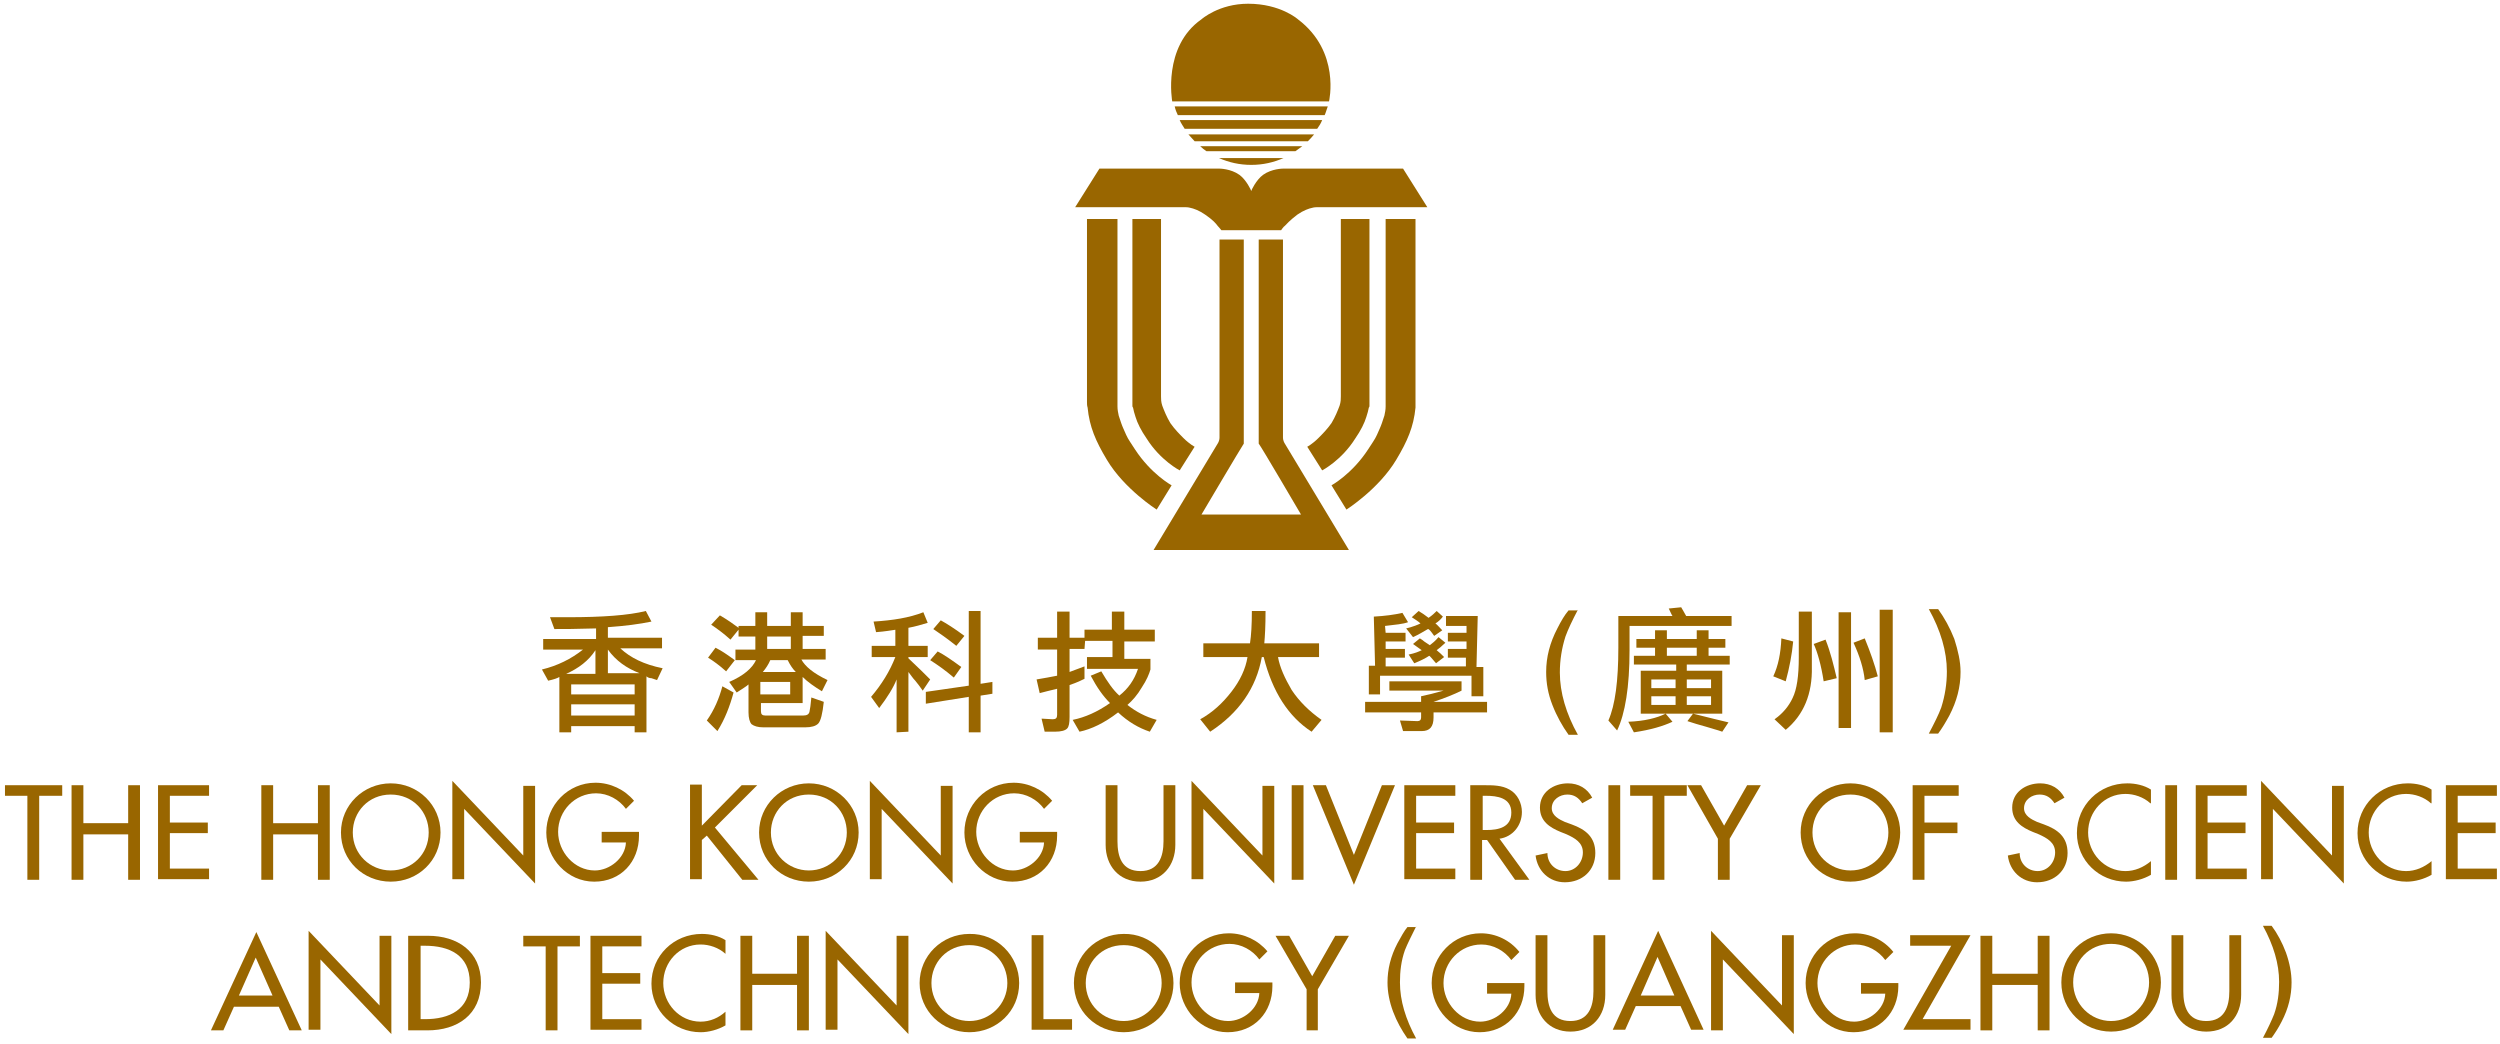 <?xml version="1.0" encoding="utf-8"?>
<!-- Generator: Adobe Illustrator 25.0.1, SVG Export Plug-In . SVG Version: 6.00 Build 0)  -->
<svg version="1.1" id="Layer_1" xmlns="http://www.w3.org/2000/svg" xmlns:xlink="http://www.w3.org/1999/xlink" x="0px" y="0px"
	 viewBox="0 0 401.8 167.8" style="enable-background:new 0 0 401.8 167.8;" xml:space="preserve">
<style type="text/css">
	.st0{fill:#996600;}
</style>
<g>
	<g>
		<g>
			<path class="st0" d="M216.8,88.4l-10.3-17.1c0,0-0.3-0.4-0.3-1l0-0.4V69V38.5h-3.9v31.8v1c0.3,0.3,6.8,11.4,6.8,11.4h-16
				c0,0,6.5-11,6.8-11.4v-1V38.5H196V69v0.9l0,0.4c0,0.6-0.3,1-0.3,1l-10.3,17.1H216.8z"/>
		</g>
		<g>
			<path class="st0" d="M213.6,16.3c0,0,1.9-8-5-13.2c0,0-2.8-2.5-8-2.5c-4.7,0-7.5,2.5-7.5,2.5c-6.3,4.4-4.7,13.2-4.7,13.2H213.6z"
				/>
			<path class="st0" d="M189.3,18.5h23.6c0.2-0.4,0.3-0.9,0.5-1.4h-24.6C188.9,17.6,189.1,18.1,189.3,18.5z"/>
			<path class="st0" d="M212.5,19.3h-22.9c0.2,0.5,0.5,0.9,0.8,1.4h21.3C212,20.3,212.3,19.8,212.5,19.3z"/>
			<path class="st0" d="M192,22.7h18.2c0.3-0.3,0.7-0.7,1-1.1H191C191.3,21.9,191.6,22.3,192,22.7z"/>
			<path class="st0" d="M193.9,24.3h14.3c0.4-0.3,0.7-0.5,1.1-0.8h-16.4C193.2,23.8,193.6,24.1,193.9,24.3z"/>
			<path class="st0" d="M195.9,25.4c1.6,0.7,3.3,1.1,5.2,1.1s3.6-0.4,5.2-1.1H195.9z"/>
		</g>
		<path class="st0" d="M225.5,27.1h-19.3c0,0-1.8,0-3.2,1c-1.1,0.8-1.9,2.5-1.9,2.6h0c0-0.1-0.8-1.8-1.9-2.6c-1.4-1-3.2-1-3.2-1
			h-19.3l-3.9,6.2h17.7c0,0,0.5,0,0.8,0.1c0.5,0.1,1.4,0.4,2.4,1.1c1.3,0.9,1.7,1.4,2,1.8c0.2,0.2,0.6,0.7,0.6,0.7h4.3h0.5l0,0h1.5
			h3.3c0,0,0.4-0.6,0.6-0.7c0.3-0.3,0.7-0.8,2-1.8c1-0.7,1.9-1,2.4-1.1c0.3-0.1,0.8-0.1,0.8-0.1h17.7L225.5,27.1z"/>
		<g>
			<g>
				<path class="st0" d="M174.7,35.2v29c0,0,0,0.3,0,0.4c0,0.3,0,0.6,0.1,0.9c0.3,3.1,1.3,5.4,3.1,8.4c2.8,4.7,8,8,8,8l2.4-3.9
					c0,0-3.3-1.8-5.9-5.8c-0.5-0.8-1.1-1.6-1.4-2.3c-0.3-0.7-0.6-1.3-0.8-1.9c-0.1-0.4-0.3-0.8-0.4-1.2c-0.1-0.5-0.2-0.9-0.2-1.5
					c0-0.2,0-0.9,0-0.9v-0.1V35.2H174.7z"/>
				<path class="st0" d="M182,35.2v29.3c0,0,0,0.1,0,0.2c0,0.1,0,0.4,0,0.5c0,0.1,0,0.2,0.1,0.3c0.1,0.5,0.2,0.9,0.4,1.5
					c0.3,1,0.9,2.2,1.8,3.5c2.2,3.5,5.3,5.1,5.3,5.1l2.4-3.8c0,0-0.8-0.4-1.8-1.4c-0.6-0.6-1.4-1.4-2.1-2.4c-0.6-1-1-2-1.3-2.8
					c-0.2-0.6-0.2-1.1-0.2-1.5c0-0.3,0-0.4,0-0.4V35.2H182z"/>
			</g>
			<g>
				<path class="st0" d="M227.5,35.2v29c0,0,0,0.3,0,0.4c0,0.3,0,0.6,0,0.9c-0.3,3.1-1.3,5.4-3.1,8.4c-2.8,4.7-8,8-8,8l-2.4-3.9
					c0,0,3.3-1.8,5.9-5.8c0.5-0.8,1.1-1.6,1.4-2.3c0.3-0.7,0.6-1.3,0.8-1.9c0.1-0.4,0.3-0.8,0.4-1.2c0.1-0.5,0.2-0.9,0.2-1.5
					c0-0.2,0-0.9,0-0.9v-0.1V35.2H227.5z"/>
				<path class="st0" d="M220.1,35.2v29.3c0,0,0,0.1,0,0.2c0,0.1,0,0.4,0,0.5c0,0.1,0,0.2-0.1,0.3c-0.1,0.5-0.2,0.9-0.4,1.5
					c-0.3,1-0.9,2.2-1.8,3.5c-2.2,3.5-5.3,5.1-5.3,5.1l-2.4-3.8c0,0,0.8-0.4,1.8-1.4c0.6-0.6,1.4-1.4,2.1-2.4c0.6-1,1-2,1.3-2.8
					c0.2-0.6,0.2-1.1,0.2-1.5c0-0.3,0-0.4,0-0.4V35.2H220.1z"/>
			</g>
		</g>
	</g>
	<g>
		<g>
			<path class="st0" d="M37.6,161.8l-1.7,3.8h-2l7.3-15.8l7.3,15.8h-2l-1.7-3.8H37.6z M41.1,153.9l-2.7,6.1h5.4L41.1,153.9z"/>
			<path class="st0" d="M49.6,149.6l11.4,12v-11.2h1.9v15.8l-11.4-12v11.3h-1.9V149.6z"/>
			<path class="st0" d="M65.7,150.4h3.1c4.7,0,8.5,2.5,8.5,7.5c0,5.2-3.8,7.7-8.6,7.7h-3.1V150.4z M67.6,163.8h0.7
				c3.9,0,7.2-1.5,7.2-5.9c0-4.4-3.3-5.9-7.2-5.9h-0.7V163.8z"/>
			<path class="st0" d="M89.6,165.6h-1.9v-13.5h-3.6v-1.7h9.1v1.7h-3.6V165.6z"/>
			<path class="st0" d="M94.9,150.4h8.2v1.7h-6.3v4.3h6.1v1.7h-6.1v5.7h6.3v1.7h-8.2V150.4z"/>
			<path class="st0" d="M116.6,153.3c-1.1-1-2.6-1.5-4-1.5c-3.4,0-6,2.8-6,6.2c0,3.3,2.6,6.2,6,6.2c1.5,0,2.9-0.6,4-1.6v2.2
				c-1.2,0.7-2.7,1.1-4,1.1c-4.3,0-7.9-3.4-7.9-7.8c0-4.5,3.6-8,8.1-8c1.3,0,2.7,0.3,3.8,1V153.3z"/>
			<path class="st0" d="M128.1,156.5v-6.1h1.9v15.2h-1.9v-7.3h-7.2v7.3h-1.9v-15.2h1.9v6.1H128.1z"/>
			<path class="st0" d="M132.7,149.6l11.4,12v-11.2h1.9v15.8l-11.4-12v11.3h-1.9V149.6z"/>
			<path class="st0" d="M163.8,158c0,4.5-3.6,7.9-8,7.9c-4.4,0-8-3.4-8-7.9c0-4.4,3.6-7.9,8-7.9C160.2,150,163.8,153.6,163.8,158z
				 M161.9,158c0-3.3-2.5-6.1-6.1-6.1c-3.6,0-6.1,2.8-6.1,6.1c0,3.5,2.8,6.1,6.1,6.1C159.1,164.1,161.9,161.4,161.9,158z"/>
			<path class="st0" d="M167.7,163.8h4.6v1.7h-6.5v-15.2h1.9V163.8z"/>
			<path class="st0" d="M188.6,158c0,4.5-3.6,7.9-8,7.9c-4.4,0-8-3.4-8-7.9c0-4.4,3.6-7.9,8-7.9C185,150,188.6,153.6,188.6,158z
				 M186.7,158c0-3.3-2.5-6.1-6.1-6.1c-3.6,0-6.1,2.8-6.1,6.1c0,3.5,2.8,6.1,6.1,6.1C183.9,164.1,186.7,161.4,186.7,158z"/>
			<path class="st0" d="M204.5,157.9v0.6c0,4.2-2.9,7.4-7.2,7.4c-4.3,0-7.7-3.7-7.7-7.9c0-4.4,3.5-8,7.9-8c2.4,0,4.7,1.1,6.2,2.9
				l-1.3,1.3c-1.1-1.5-2.9-2.5-4.8-2.5c-3.4,0-6.1,2.8-6.1,6.2c0,3.2,2.6,6.2,5.9,6.2c2.4,0,4.9-2,5-4.5h-3.9v-1.7H204.5z"/>
			<path class="st0" d="M205,150.4h2.2l3.7,6.5l3.7-6.5h2.2l-5,8.6v6.6H210V159L205,150.4z"/>
		</g>
		<g>
			<g>
				<g>
					<path class="st0" d="M245,157.9v0.6c0,4.2-3,7.4-7.2,7.4c-4.3,0-7.7-3.7-7.7-7.9c0-4.4,3.5-8,7.9-8c2.4,0,4.7,1.1,6.2,3
						l-1.3,1.3c-1.1-1.5-2.9-2.5-4.8-2.5c-3.4,0-6.1,2.8-6.1,6.2c0,3.2,2.6,6.2,5.9,6.2c2.4,0,4.9-2,5-4.5h-3.9v-1.7H245z"/>
					<path class="st0" d="M248.7,150.3v9c0,2.5,0.7,4.8,3.7,4.8c2.9,0,3.7-2.3,3.7-4.8v-9h1.9v9.6c0,3.4-2.1,5.9-5.6,5.9
						s-5.6-2.6-5.6-5.9v-9.6H248.7z"/>
					<path class="st0" d="M262.9,161.7l-1.7,3.8h-2l7.3-15.9l7.3,15.9h-2l-1.7-3.8H262.9z M266.4,153.8l-2.7,6.2h5.4L266.4,153.8z"
						/>
					<path class="st0" d="M275,149.6l11.4,12v-11.3h1.9v15.9l-11.4-12v11.4H275V149.6z"/>
					<path class="st0" d="M305.1,157.9v0.6c0,4.2-3,7.4-7.2,7.4c-4.3,0-7.7-3.7-7.7-7.9c0-4.4,3.5-8,7.9-8c2.4,0,4.7,1.1,6.2,3
						l-1.3,1.3c-1.1-1.5-2.9-2.5-4.8-2.5c-3.4,0-6.1,2.8-6.1,6.2c0,3.2,2.6,6.2,5.9,6.2c2.4,0,4.9-2,5-4.5h-3.9v-1.7H305.1z"/>
					<path class="st0" d="M316.7,163.8v1.7h-10.8l7.7-13.5H307v-1.7h9.7l-7.7,13.5H316.7z"/>
					<path class="st0" d="M327.5,156.5v-6.1h1.9v15.2h-1.9v-7.3h-7.3v7.3h-1.9v-15.2h1.9v6.1H327.5z"/>
					<path class="st0" d="M347.3,157.9c0,4.5-3.6,7.9-8,7.9c-4.4,0-8-3.4-8-7.9c0-4.4,3.6-7.9,8-7.9
						C343.7,150,347.3,153.6,347.3,157.9z M345.4,157.9c0-3.4-2.5-6.2-6.1-6.2c-3.6,0-6.1,2.8-6.1,6.2c0,3.5,2.8,6.2,6.1,6.2
						C342.6,164.1,345.4,161.4,345.4,157.9z"/>
					<path class="st0" d="M350.9,150.3v9c0,2.5,0.7,4.8,3.7,4.8c2.9,0,3.7-2.3,3.7-4.8v-9h1.9v9.6c0,3.4-2.1,5.9-5.6,5.9
						c-3.5,0-5.6-2.6-5.6-5.9v-9.6H350.9z"/>
				</g>
			</g>
			<path class="st0" d="M227.6,148.9c-0.8,1.6-1.4,2.8-1.8,3.8c-0.6,1.7-0.8,3.4-0.8,5.2c0,2.9,0.9,5.9,2.6,9h-1.4
				c-0.9-1.3-1.7-2.7-2.3-4.3c-0.6-1.6-0.9-3.2-0.9-4.7c0-2.1,0.5-4.2,1.6-6.3c0.6-1.1,1.1-2,1.6-2.6H227.6z"/>
			<path class="st0" d="M368.3,157.9c0,2.1-0.5,4.2-1.6,6.3c-0.5,1-1.1,1.9-1.6,2.6h-1.4c0.8-1.5,1.4-2.8,1.8-3.8
				c0.6-1.7,0.8-3.4,0.8-5.2c0-2.9-0.9-5.9-2.6-9h1.4c0.9,1.2,1.7,2.7,2.3,4.3C368,154.8,368.3,156.4,368.3,157.9z"/>
		</g>
	</g>
	<g>
		<g>
			<path class="st0" d="M103.9,108.7v9h-1.9v-1H91.8v1h-1.9v-8.9c-0.3,0.2-0.9,0.4-1.8,0.6l-1-1.8c2.5-0.6,4.7-1.7,6.6-3.2h-6.4
				v-1.7h8.5V101c-3.1,0.1-5.3,0.1-6.7,0.1l-0.7-1.9c0.8,0,1.8,0,2.9,0c5.5,0,9.7-0.3,12.5-1l0.9,1.7c-1.9,0.4-4.2,0.7-7,0.9v1.7
				h8.7v1.7h-6.7c1.6,1.5,3.8,2.6,6.8,3.2l-0.9,1.9c-0.3-0.1-0.6-0.2-0.9-0.3C104.4,109,104.1,108.9,103.9,108.7z M91,108.3h4.7
				v-3.8C94.6,106.2,93,107.4,91,108.3z M101.9,110H91.8v1.6h10.2V110z M91.8,115h10.2v-1.8H91.8V115z M97.7,104.4v3.8h5.1
				C100.7,107.4,99,106.2,97.7,104.4z"/>
			<path class="st0" d="M117.9,111.3c-0.6,2.2-1.4,4.3-2.6,6.2l-1.7-1.7c1.2-1.7,2-3.6,2.5-5.5L117.9,111.3z M116.7,107.9
				c-1.1-1-2.1-1.7-2.9-2.2l1.2-1.6c1,0.5,2,1.2,3.1,2L116.7,107.9z M118.7,100.6h2.7v-2.2h1.9v2.2h3.8v-2.2h1.9v2.2h3.4v1.6H129
				v2.1h3.7v1.7h-3.9c0.6,1.1,1.9,2.2,4.2,3.3l-0.9,1.8c-1.3-0.8-2.3-1.5-3.1-2.3v4.2h-6.7v1.3c0,0.5,0.2,0.7,0.7,0.7h6.1
				c0.6,0,0.9-0.2,1-0.6c0.1-0.4,0.2-1.2,0.3-2.3l2,0.7c-0.2,1.9-0.5,3.1-0.9,3.5c-0.4,0.4-1.1,0.6-2.1,0.6h-6.7
				c-0.9,0-1.5-0.2-1.9-0.5c-0.3-0.3-0.5-1-0.5-1.9V110c-0.3,0.3-1,0.7-1.9,1.3l-1.2-1.7c2.3-1,3.7-2.2,4.3-3.5h-3.3v-1.7h3.2v-2.1
				h-2.7v-1.1l-1.3,1.6c-1.1-1-2.2-1.8-3.1-2.4l1.4-1.5c1.2,0.7,2.2,1.4,3,2V100.6z M122.2,109.6v2h4.8v-2H122.2z M123.8,106.1
				c-0.3,0.7-0.7,1.3-1.2,1.9h5.3c-0.5-0.5-0.9-1.1-1.3-1.9H123.8z M123.3,102.3v2h3.8v-2H123.3z"/>
			<path class="st0" d="M144,101.2c-0.7,0.1-1.8,0.3-3.2,0.4l-0.4-1.7c3.1-0.2,5.7-0.6,8-1.5l0.7,1.7c-1,0.3-2,0.6-3.1,0.8v2.9h3.1
				v1.8h-3.1v0.2c1.5,1.4,2.7,2.6,3.5,3.4l-1.2,1.8c-0.4-0.6-0.8-1.1-1.2-1.6c-0.4-0.4-0.7-0.9-1.1-1.4v9.6l-1.9,0.1v-8.5
				c-0.5,1.3-1.5,2.9-2.8,4.6L140,112c1.7-2,3-4.1,3.9-6.4h-3.8v-1.8h3.8V101.2z M148.8,113.1v-1.9l6.9-1V98.2h1.9v11.7l1.9-0.3v1.9
				l-1.9,0.3v5.9h-1.9V112L148.8,113.1z M153.3,108.9c-1.4-1.2-2.7-2.1-3.8-2.8l1.2-1.4c1,0.5,2.3,1.4,3.8,2.5L153.3,108.9z
				 M153.7,103.8c-1.5-1.2-2.8-2.1-3.7-2.7l1.2-1.4c0.9,0.5,2.2,1.3,3.8,2.5L153.7,103.8z"/>
			<path class="st0" d="M174.3,104.3h-2.4v3.7c1.1-0.4,1.9-0.7,2.4-0.9v2c-0.4,0.2-1.2,0.6-2.4,1v5.1c0,1-0.1,1.6-0.4,1.9
				c-0.3,0.3-0.9,0.5-2,0.5h-1.6l-0.5-2.1l1.8,0.1c0.5,0,0.7-0.2,0.7-0.7v-4.2c-1.2,0.3-2.1,0.5-2.8,0.7l-0.5-2.2
				c1.2-0.2,2.3-0.4,3.3-0.6v-4.2h-3.1v-1.9h3.1v-4.2h2v4.2h2.4v-1.3h4.4v-2.9h2v2.9h4.9v1.9h-4.9v2.8h4.2v1.7
				c-0.2,0.7-0.6,1.7-1.4,2.9c-0.7,1.2-1.5,2.1-2.3,2.8c1.4,1.1,2.9,1.9,4.7,2.4l-1.1,1.9c-1.8-0.6-3.5-1.6-5.1-3.1
				c-2.2,1.7-4.3,2.7-6.2,3.1l-1.1-1.9c2-0.4,4-1.3,6-2.7c-1.1-1.1-2.1-2.5-3.1-4.4l1.7-0.7c1,1.7,1.9,3,2.9,3.9
				c1.4-1.1,2.4-2.5,3-4.3h-8.2v-1.9h4.1V103h-4.4L174.3,104.3z"/>
			<path class="st0" d="M205.4,105.6c0.3,1.7,1.1,3.4,2.2,5.3c1.2,1.8,2.8,3.4,4.8,4.8l-1.6,1.9c-3.7-2.4-6.3-6.4-7.7-12h-0.3
				c-0.9,5-3.7,9-8.3,12l-1.6-2c2-1.1,3.6-2.6,5-4.4c1.4-1.8,2.3-3.7,2.6-5.6h-7.1v-2.2h7.5c0.2-1.3,0.3-3,0.3-5.2h2.2
				c0,2.4-0.1,4.1-0.2,5.2h8.8v2.2L205.4,105.6z"/>
			<path class="st0" d="M234.9,109.5v1.5c-1.2,0.6-2.7,1.2-4.5,1.8h8.6v1.7h-8.6v0.8c0,1.5-0.6,2.2-1.9,2.2h-3l-0.5-1.7l2.8,0.1
				c0.4,0,0.6-0.2,0.6-0.6v-0.8h-9v-1.7h9v-0.9c1-0.2,2.2-0.5,3.6-0.9h-8.7v-1.5H234.9z M236.7,108.6h-14.9v3h-1.8V107h1l-0.2-7.9
				c1.8-0.1,3.3-0.3,4.6-0.6l0.9,1.5c-0.8,0.3-2,0.4-3.7,0.6l0.1,1.1h3.2v1.4h-3.2l0,1.2h3.1v1.4h-3.1l0,1.4h12.9l0-1.4h-2.9v-1.4h3
				l0-1.2h-3v-1.4h3l0-1.1h-3.3v-1.6h5.1l-0.2,8.2h1.1v4.7h-1.9V108.6z M229.5,101.1c-0.7,0.4-1.5,0.9-2.4,1.3l-1.1-1.4
				c1.2-0.3,1.9-0.6,2.3-0.8c-0.3-0.3-0.8-0.6-1.4-1l1.1-1c0.5,0.3,1.1,0.7,1.6,1.1c0.6-0.4,1-0.8,1.3-1.1l1,0.9
				c-0.3,0.4-0.7,0.8-1.2,1.1c0.3,0.2,0.6,0.6,1.1,1.1l-1.3,0.9C230,101.5,229.7,101.1,229.5,101.1z M229.7,105.4
				c-0.6,0.4-1.4,0.8-2.4,1.2l-0.9-1.4c1-0.2,1.7-0.5,2.1-0.7c-0.3-0.2-0.7-0.5-1.4-1l1.1-0.9c0.3,0.2,0.5,0.3,0.7,0.5
				c0.3,0.2,0.6,0.4,0.9,0.6c0.4-0.3,0.9-0.7,1.4-1.3l1.1,0.9c-0.5,0.5-1,0.9-1.4,1.2c0.4,0.3,0.8,0.7,1.2,1.1l-1.3,1
				C230.1,105.8,229.8,105.4,229.7,105.4z"/>
		</g>
	</g>
	<g>
		<g>
			<path class="st0" d="M6.3,141.4H4.4v-13.5H0.8v-1.7H10v1.7H6.3V141.4z"/>
			<path class="st0" d="M20.6,132.3v-6.1h1.9v15.2h-1.9v-7.3h-7.2v7.3h-1.9v-15.2h1.9v6.1H20.6z"/>
			<path class="st0" d="M25.4,126.2h8.2v1.7h-6.3v4.3h6.1v1.7h-6.1v5.7h6.3v1.7h-8.2V126.2z"/>
			<path class="st0" d="M51.1,132.3v-6.1H53v15.2h-1.9v-7.3h-7.2v7.3H42v-15.2h1.9v6.1H51.1z"/>
			<path class="st0" d="M70.8,133.8c0,4.5-3.6,7.9-8,7.9c-4.4,0-8-3.4-8-7.9c0-4.4,3.6-7.9,8-7.9C67.2,125.9,70.8,129.4,70.8,133.8z
				 M68.9,133.8c0-3.3-2.5-6.1-6.1-6.1c-3.6,0-6.1,2.8-6.1,6.1c0,3.5,2.8,6.1,6.1,6.1C66.2,139.9,68.9,137.3,68.9,133.8z"/>
			<path class="st0" d="M72.7,125.5l11.4,12v-11.2H86V142l-11.4-12v11.3h-1.9V125.5z"/>
			<path class="st0" d="M102.7,133.7v0.6c0,4.2-2.9,7.4-7.2,7.4c-4.3,0-7.7-3.7-7.7-7.9c0-4.4,3.5-8,7.9-8c2.4,0,4.7,1.1,6.2,2.9
				l-1.3,1.3c-1.1-1.5-2.9-2.5-4.8-2.5c-3.4,0-6.1,2.8-6.1,6.2c0,3.2,2.6,6.2,5.9,6.2c2.4,0,4.9-2,5-4.5h-3.9v-1.7H102.7z"/>
			<path class="st0" d="M119.2,126.2h2.5l-6.8,6.8l7,8.4h-2.6l-5.7-7.1l-0.8,0.7v6.3h-1.9v-15.2h1.9v6.6L119.2,126.2z"/>
			<path class="st0" d="M138,133.8c0,4.5-3.6,7.9-8,7.9c-4.4,0-8-3.4-8-7.9c0-4.4,3.6-7.9,8-7.9C134.4,125.9,138,129.4,138,133.8z
				 M136.1,133.8c0-3.3-2.5-6.1-6.1-6.1c-3.6,0-6.1,2.8-6.1,6.1c0,3.5,2.8,6.1,6.1,6.1C133.3,139.9,136.1,137.3,136.1,133.8z"/>
			<path class="st0" d="M139.8,125.5l11.4,12v-11.2h1.9V142l-11.4-12v11.3h-1.9V125.5z"/>
			<path class="st0" d="M169.9,133.7v0.6c0,4.2-2.9,7.4-7.2,7.4c-4.3,0-7.7-3.7-7.7-7.9c0-4.4,3.5-8,7.9-8c2.4,0,4.7,1.1,6.2,2.9
				l-1.3,1.3c-1.1-1.5-2.9-2.5-4.8-2.5c-3.4,0-6.1,2.8-6.1,6.2c0,3.2,2.6,6.2,5.9,6.2c2.4,0,4.9-2,5-4.5h-3.9v-1.7H169.9z"/>
			<path class="st0" d="M179.6,126.2v9c0,2.5,0.7,4.8,3.7,4.8c2.9,0,3.7-2.3,3.7-4.8v-9h1.9v9.6c0,3.3-2.1,5.9-5.6,5.9
				c-3.5,0-5.6-2.6-5.6-5.9v-9.6H179.6z"/>
			<path class="st0" d="M191.5,125.5l11.4,12v-11.2h1.9V142l-11.4-12v11.3h-1.9V125.5z"/>
			<path class="st0" d="M209.5,141.4h-1.9v-15.2h1.9V141.4z"/>
			<path class="st0" d="M217.6,137.4l4.5-11.2h2.1l-6.6,16l-6.6-16h2.1L217.6,137.4z"/>
			<path class="st0" d="M225.7,126.2h8.2v1.7h-6.3v4.3h6.1v1.7h-6.1v5.7h6.3v1.7h-8.2V126.2z"/>
			<path class="st0" d="M245.8,141.4h-2.3l-4.5-6.4h-0.8v6.4h-1.9v-15.2h2.3c1.3,0,2.8,0,4,0.7c1.3,0.7,2,2.2,2,3.6
				c0,2.2-1.5,4-3.6,4.3L245.8,141.4z M238.3,133.4h0.6c1.9,0,4-0.4,4-2.8c0-2.4-2.3-2.7-4.1-2.7h-0.5V133.4z"/>
			<path class="st0" d="M254.3,129.1c-0.6-0.9-1.3-1.4-2.4-1.4c-1.2,0-2.5,0.8-2.5,2.2c0,1.2,1.2,1.8,2.1,2.2l1.1,0.4
				c2.2,0.8,3.8,2,3.8,4.6c0,2.8-2.1,4.7-4.9,4.7c-2.5,0-4.4-1.8-4.7-4.3l1.9-0.4c0,1.7,1.3,2.9,2.9,2.9c1.6,0,2.8-1.4,2.8-3
				c0-1.6-1.3-2.3-2.6-2.9l-1-0.4c-1.7-0.7-3.3-1.7-3.3-3.9c0-2.5,2.2-3.9,4.5-3.9c1.7,0,3.1,0.8,3.9,2.3L254.3,129.1z"/>
			<path class="st0" d="M260.4,141.4h-1.9v-15.2h1.9V141.4z"/>
			<path class="st0" d="M267.5,141.4h-1.9v-13.5H262v-1.7h9.1v1.7h-3.6V141.4z"/>
			<path class="st0" d="M271.2,126.2h2.2l3.7,6.5l3.7-6.5h2.2l-5,8.6v6.6h-1.9v-6.6L271.2,126.2z"/>
			<path class="st0" d="M305.4,133.8c0,4.5-3.6,7.9-8,7.9c-4.4,0-8-3.4-8-7.9c0-4.4,3.6-7.9,8-7.9S305.4,129.4,305.4,133.8z
				 M303.5,133.8c0-3.3-2.5-6.1-6.1-6.1c-3.6,0-6.1,2.8-6.1,6.1c0,3.5,2.8,6.1,6.1,6.1C300.8,139.9,303.5,137.3,303.5,133.8z"/>
			<path class="st0" d="M309.3,127.9v4.3h5.3v1.7h-5.3v7.5h-1.9v-15.2h7.4v1.7H309.3z"/>
		</g>
		<g>
			<path class="st0" d="M330.2,129.1c-0.6-0.9-1.3-1.4-2.4-1.4c-1.2,0-2.5,0.8-2.5,2.2c0,1.2,1.2,1.8,2.1,2.2l1.1,0.4
				c2.2,0.8,3.8,2,3.8,4.6c0,2.8-2.1,4.7-4.9,4.7c-2.5,0-4.4-1.8-4.7-4.3l1.9-0.4c0,1.7,1.3,2.9,2.9,2.9c1.6,0,2.8-1.4,2.8-3
				c0-1.6-1.3-2.3-2.6-2.9l-1-0.4c-1.7-0.7-3.3-1.7-3.3-3.9c0-2.5,2.2-3.9,4.5-3.9c1.7,0,3.1,0.8,3.9,2.3L330.2,129.1z"/>
			<path class="st0" d="M345.6,129.1c-1.1-1-2.6-1.5-4-1.5c-3.4,0-6,2.8-6,6.2c0,3.3,2.6,6.2,6,6.2c1.5,0,2.9-0.6,4.1-1.6v2.2
				c-1.2,0.7-2.7,1.1-4,1.1c-4.3,0-7.9-3.4-7.9-7.8c0-4.5,3.6-8,8.1-8c1.3,0,2.7,0.3,3.8,1V129.1z"/>
			<path class="st0" d="M349.9,141.4H348v-15.2h1.9V141.4z"/>
			<path class="st0" d="M352.9,126.2h8.2v1.7h-6.3v4.3h6.1v1.7h-6.1v5.7h6.3v1.7h-8.2V126.2z"/>
			<path class="st0" d="M363.4,125.5l11.4,12v-11.2h1.9V142l-11.4-12v11.3h-1.9V125.5z"/>
			<path class="st0" d="M390.7,129.1c-1.1-1-2.6-1.5-4-1.5c-3.4,0-6,2.8-6,6.2c0,3.3,2.6,6.2,6,6.2c1.5,0,2.9-0.6,4.1-1.6v2.2
				c-1.2,0.7-2.7,1.1-4,1.1c-4.3,0-7.9-3.4-7.9-7.8c0-4.5,3.6-8,8.1-8c1.3,0,2.7,0.3,3.8,1V129.1z"/>
			<path class="st0" d="M393.1,126.2h8.2v1.7H395v4.3h6.1v1.7H395v5.7h6.3v1.7h-8.2V126.2z"/>
		</g>
	</g>
	<g>
		<g>
			<g>
				<path class="st0" d="M253.6,98c-0.9,1.7-1.6,3.2-2,4.3c-0.6,1.9-0.9,3.8-0.9,5.8c0,3.2,1,6.6,2.9,10h-1.5c-1-1.4-1.9-3-2.6-4.8
					c-0.7-1.8-1-3.5-1-5.3c0-2.4,0.6-4.7,1.8-7c0.6-1.2,1.2-2.2,1.8-2.9H253.6z"/>
				<path class="st0" d="M261.9,100.7v3.8c0,5.9-0.7,10.2-2,12.9l-1.4-1.6c1.1-2.5,1.6-6.4,1.6-11.7v-5.1h8.7
					c-0.1-0.1-0.3-0.6-0.6-1.2l2-0.2c0.2,0.3,0.5,0.9,0.8,1.4h7.3v1.6H261.9z M267.7,114.7l1.1,1.3c-1.5,0.7-3.5,1.3-6.2,1.7
					l-0.9-1.7C264.3,115.9,266.3,115.4,267.7,114.7z M272.1,114.7h-8.4v-6.9h5.7v-1h-6.8v-1.4H278v1.4h-6.9v1h5.7v6.9H272.1
					c2.7,0.7,4.5,1.1,5.7,1.4l-1,1.5c-0.8-0.3-1.7-0.5-2.6-0.8c-1.1-0.3-2.1-0.6-3-0.9L272.1,114.7z M269.3,110.6v-1.4h-3.9v1.4
					H269.3z M269.3,113.3v-1.4h-3.9v1.4H269.3z M275,110.6v-1.4h-3.9v1.4H275z M275,113.3v-1.4h-3.9v1.4H275z"/>
				<path class="st0" d="M288.2,103.1c-0.2,2.1-0.6,4.2-1.2,6.4l-2-0.8c0.8-1.7,1.2-3.7,1.3-6.1L288.2,103.1z M287,117.3l-1.8-1.7
					c1.3-0.9,2.3-2.1,2.9-3.4c0.7-1.4,1-3.6,1-6.5v-7.4h2.1v8.9C291.3,111.5,289.9,114.9,287,117.3z M293.1,109.5
					c-0.4-2.6-1-4.7-1.6-6l1.9-0.7c0.8,2,1.3,4.1,1.8,6.2L293.1,109.5z M295.5,98.4h2V117h-2V98.4z M299.7,109.3
					c-0.2-1.9-0.8-3.8-1.8-6l1.8-0.7c0.9,2.2,1.6,4.2,2.1,6.1L299.7,109.3z M302.1,98h2.1v19.7h-2.1V98z"/>
				<path class="st0" d="M315.1,108c0,2.4-0.6,4.7-1.8,7c-0.6,1.1-1.2,2.1-1.8,2.9h-1.5c0.9-1.7,1.6-3.1,2-4.2
					c0.6-1.9,0.9-3.8,0.9-5.8c0-3.2-1-6.6-2.9-10h1.5c1,1.4,1.9,3,2.6,4.8C314.7,104.6,315.1,106.3,315.1,108z"/>
			</g>
			<path class="st0" d="M267.9,106.1v-2h4.8v2l1.9,0v-2h2.7v-1.4h-2.7v-1.4h-1.9v1.4h-4.8v-1.4H266v1.4h-3v1.4h3v2L267.9,106.1z"/>
		</g>
	</g>
</g>
</svg>
